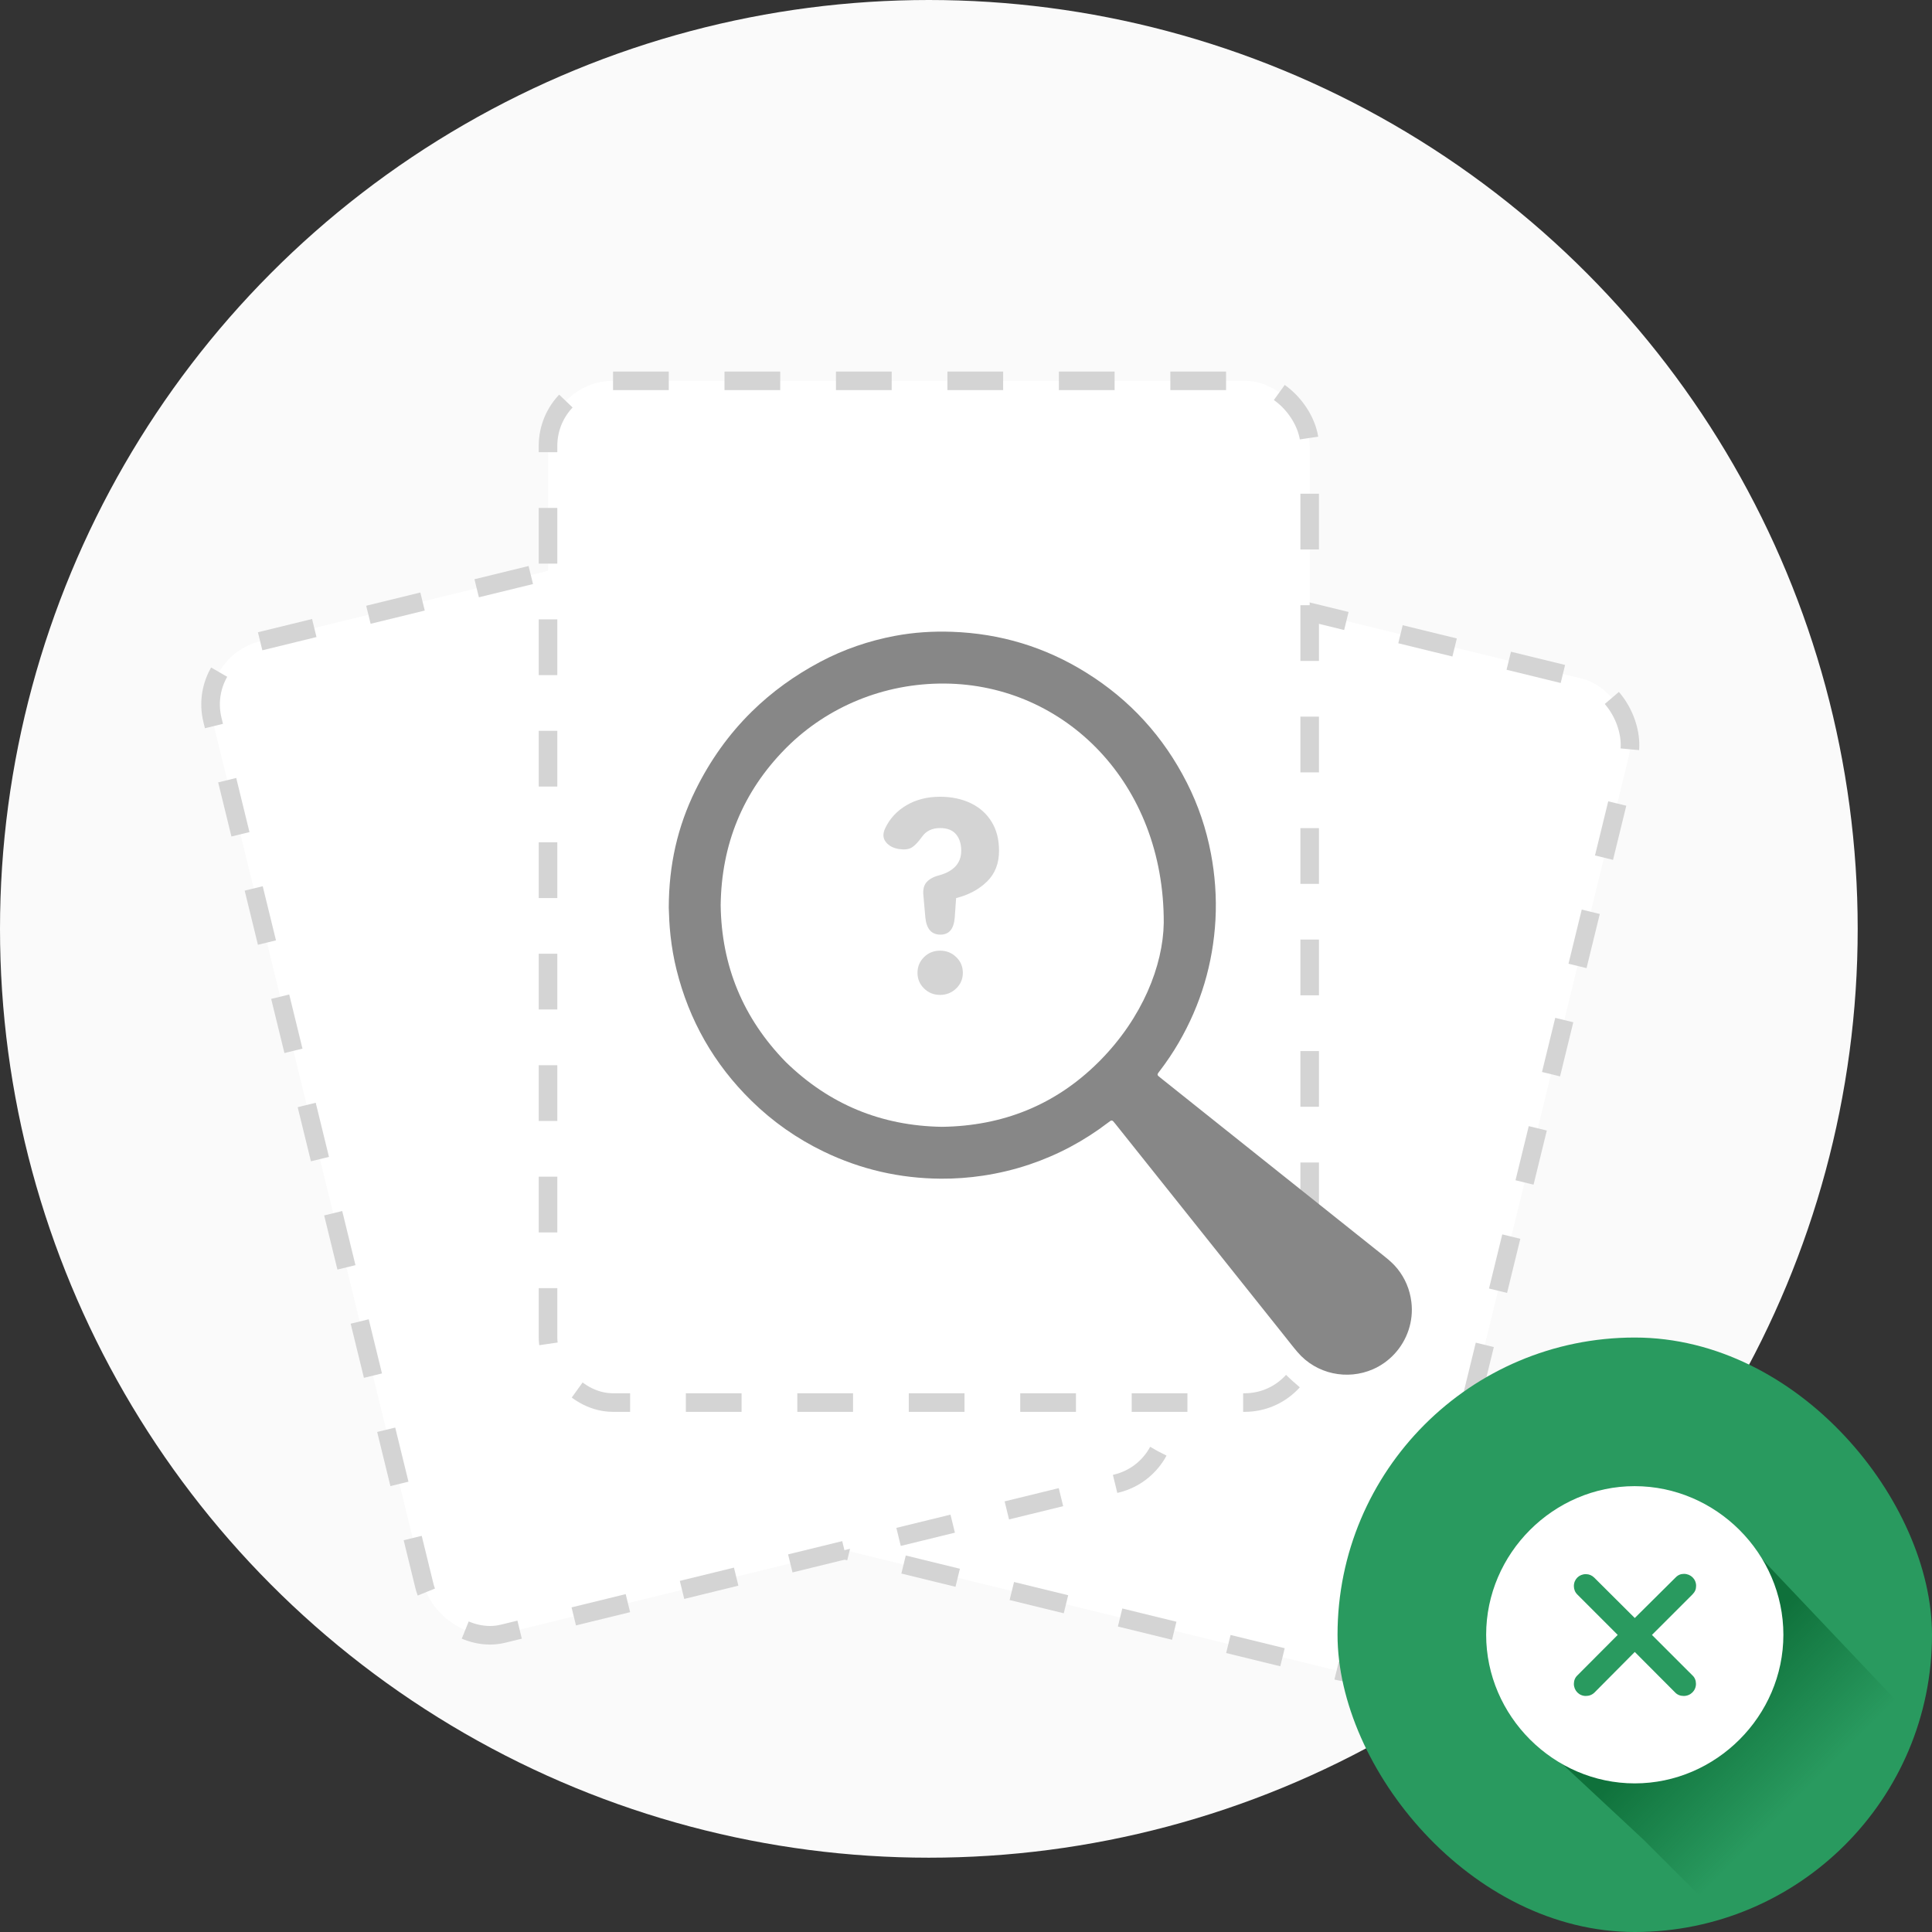 <svg width="104" height="104" viewBox="0 0 104 104" fill="none" xmlns="http://www.w3.org/2000/svg">
<rect x="0" y="0" width="104" height="104" fill="#333333" stroke="none"/>
<circle cx="50" cy="50" r="50" fill="#FAFAFA"/>
<rect x="48.677" y="27.605" width="41" height="55" rx="3.5" transform="rotate(13.75 48.677 27.605)" fill="white" stroke="#D4D4D4" stroke-dasharray="3 3"/>
<rect x="10.604" y="35.352" width="41" height="55" rx="3.5" transform="rotate(-13.753 10.604 35.352)" fill="white" stroke="#D4D4D4" stroke-dasharray="3 3"/>
<rect x="29.5" y="20.5" width="41" height="55" rx="3.5" fill="white" stroke="#D4D4D4" stroke-dasharray="3 3"/>
<path d="M64.444 49.111C64.444 56.475 58.475 62.444 51.111 62.444C43.747 62.444 37.778 56.475 37.778 49.111C37.778 41.747 43.747 35.778 51.111 35.778C58.475 35.778 64.444 41.747 64.444 49.111Z" fill="white"/>
<path d="M75.974 70.081C75.891 69.417 75.644 68.823 75.227 68.3C75.031 68.055 74.798 67.85 74.555 67.655C72.911 66.346 71.267 65.034 69.624 63.724C68.121 62.525 66.618 61.327 65.115 60.129C64.234 59.427 63.355 58.724 62.476 58.023C62.432 57.988 62.388 57.954 62.347 57.915C62.307 57.875 62.303 57.829 62.333 57.78C62.359 57.737 62.391 57.699 62.421 57.66C62.796 57.17 63.14 56.661 63.45 56.127C64.639 54.079 65.298 51.871 65.429 49.508C65.462 48.9 65.455 48.291 65.411 47.681C65.369 47.097 65.293 46.518 65.184 45.943C64.932 44.616 64.505 43.348 63.894 42.142C62.636 39.658 60.828 37.672 58.462 36.202C56.258 34.829 53.85 34.102 51.253 34.01C50.218 33.973 49.189 34.038 48.171 34.23C46.769 34.495 45.431 34.951 44.172 35.617C42.776 36.355 41.541 37.251 40.468 38.306C40.463 38.311 40.458 38.317 40.452 38.322C39.233 39.524 38.225 40.932 37.432 42.546C36.477 44.491 36.004 46.553 36 48.863C36.011 49.27 36.033 49.816 36.093 50.361C36.162 50.98 36.266 51.593 36.416 52.195C37.094 54.93 38.44 57.286 40.452 59.258C41.599 60.382 42.898 61.293 44.343 61.991C46.333 62.952 48.437 63.434 50.648 63.449C51.408 63.454 52.163 63.399 52.916 63.286C53.767 63.158 54.598 62.959 55.412 62.686C56.952 62.167 58.365 61.411 59.655 60.426C59.694 60.397 59.733 60.365 59.775 60.338C59.829 60.305 59.88 60.314 59.926 60.361C59.965 60.402 59.998 60.446 60.034 60.49C61.19 61.938 62.345 63.389 63.501 64.837C65.39 67.206 67.279 69.574 69.167 71.942C69.393 72.224 69.611 72.511 69.846 72.784C70.864 73.978 72.533 74.307 73.903 73.708C74.347 73.514 74.735 73.234 75.052 72.895C75.746 72.154 76.104 71.126 75.974 70.081ZM59.132 57.175C56.809 59.487 53.975 60.613 50.706 60.657C47.442 60.606 44.637 59.449 42.297 57.166C40.007 54.819 38.837 52.005 38.794 48.726C38.835 45.452 39.984 42.629 42.281 40.299C42.311 40.269 42.341 40.239 42.371 40.209C44.526 38.074 47.547 36.766 50.867 36.796C57.317 36.852 62.673 42.151 62.645 49.684C62.608 51.982 61.498 54.772 59.232 57.075C59.199 57.108 59.165 57.142 59.132 57.175Z" fill="#878787"/>
<path d="M50.621 50.312C50.141 50.312 49.873 50.003 49.812 49.387L49.705 48.184C49.676 47.882 49.734 47.645 49.886 47.48C50.034 47.315 50.264 47.19 50.576 47.114C51.357 46.888 51.743 46.45 51.743 45.794C51.743 45.424 51.649 45.126 51.46 44.905C51.271 44.683 50.987 44.575 50.605 44.575C50.174 44.575 49.849 44.732 49.631 45.046C49.413 45.347 49.22 45.544 49.06 45.633C48.9 45.721 48.682 45.746 48.402 45.705C48.082 45.657 47.843 45.528 47.683 45.323C47.523 45.118 47.514 44.868 47.654 44.575C47.905 44.056 48.287 43.645 48.801 43.344C49.315 43.042 49.919 42.889 50.605 42.889C51.226 42.889 51.772 43.006 52.253 43.235C52.734 43.464 53.108 43.798 53.375 44.233C53.646 44.667 53.778 45.19 53.778 45.794C53.778 46.478 53.564 47.029 53.133 47.452C52.701 47.874 52.15 48.172 51.468 48.345L51.394 49.387C51.349 50.007 51.09 50.312 50.621 50.312ZM50.605 53.556C50.264 53.556 49.976 53.439 49.742 53.209C49.508 52.98 49.389 52.699 49.389 52.365C49.389 52.031 49.508 51.753 49.742 51.52C49.976 51.29 50.264 51.174 50.605 51.174C50.946 51.174 51.234 51.29 51.472 51.52C51.711 51.749 51.83 52.031 51.83 52.365C51.83 52.699 51.711 52.98 51.472 53.209C51.234 53.439 50.942 53.556 50.605 53.556Z" fill="#D4D4D4"/>
<g clip-path="url(#clip0_2239_6841)">
<rect x="72" y="72" width="32" height="32" rx="16" fill="#299A5F"/>
<path d="M82 93L87 95L95 87.5L93.5 82.5L106.612 96.329L96.191 106.75L91.051 101.609L88.48 99.039L82 93Z" fill="url(#paint0_linear_2239_6841)"/>
<path d="M88 96C92.376 96 96 92.369 96 88C96 83.624 92.369 80 87.992 80C83.624 80 80 83.624 80 88C80 92.369 83.631 96 88 96ZM85.365 91.294C85.004 91.294 84.722 91.004 84.722 90.643C84.722 90.471 84.784 90.306 84.91 90.188L87.082 88.008L84.91 85.835C84.784 85.71 84.722 85.553 84.722 85.38C84.722 85.012 85.004 84.737 85.365 84.737C85.545 84.737 85.686 84.8 85.812 84.918L88 87.098L90.204 84.91C90.337 84.776 90.478 84.722 90.651 84.722C91.012 84.722 91.302 85.004 91.302 85.365C91.302 85.545 91.247 85.686 91.106 85.828L88.925 88.008L91.098 90.18C91.231 90.298 91.294 90.463 91.294 90.643C91.294 91.004 91.004 91.294 90.635 91.294C90.455 91.294 90.29 91.231 90.173 91.106L88 88.925L85.835 91.106C85.71 91.231 85.545 91.294 85.365 91.294Z" fill="white"/>
</g>
<defs>
<linearGradient id="paint0_linear_2239_6841" x1="91.121" y1="91.258" x2="101.402" y2="101.539" gradientUnits="userSpaceOnUse">
<stop stop-color="#0F713B"/>
<stop offset="0.547" stop-color="#0F713B" stop-opacity="0"/>
</linearGradient>
<clipPath id="clip0_2239_6841">
<rect x="72" y="72" width="32" height="32" rx="16" fill="white"/>
</clipPath>
</defs>
</svg>
